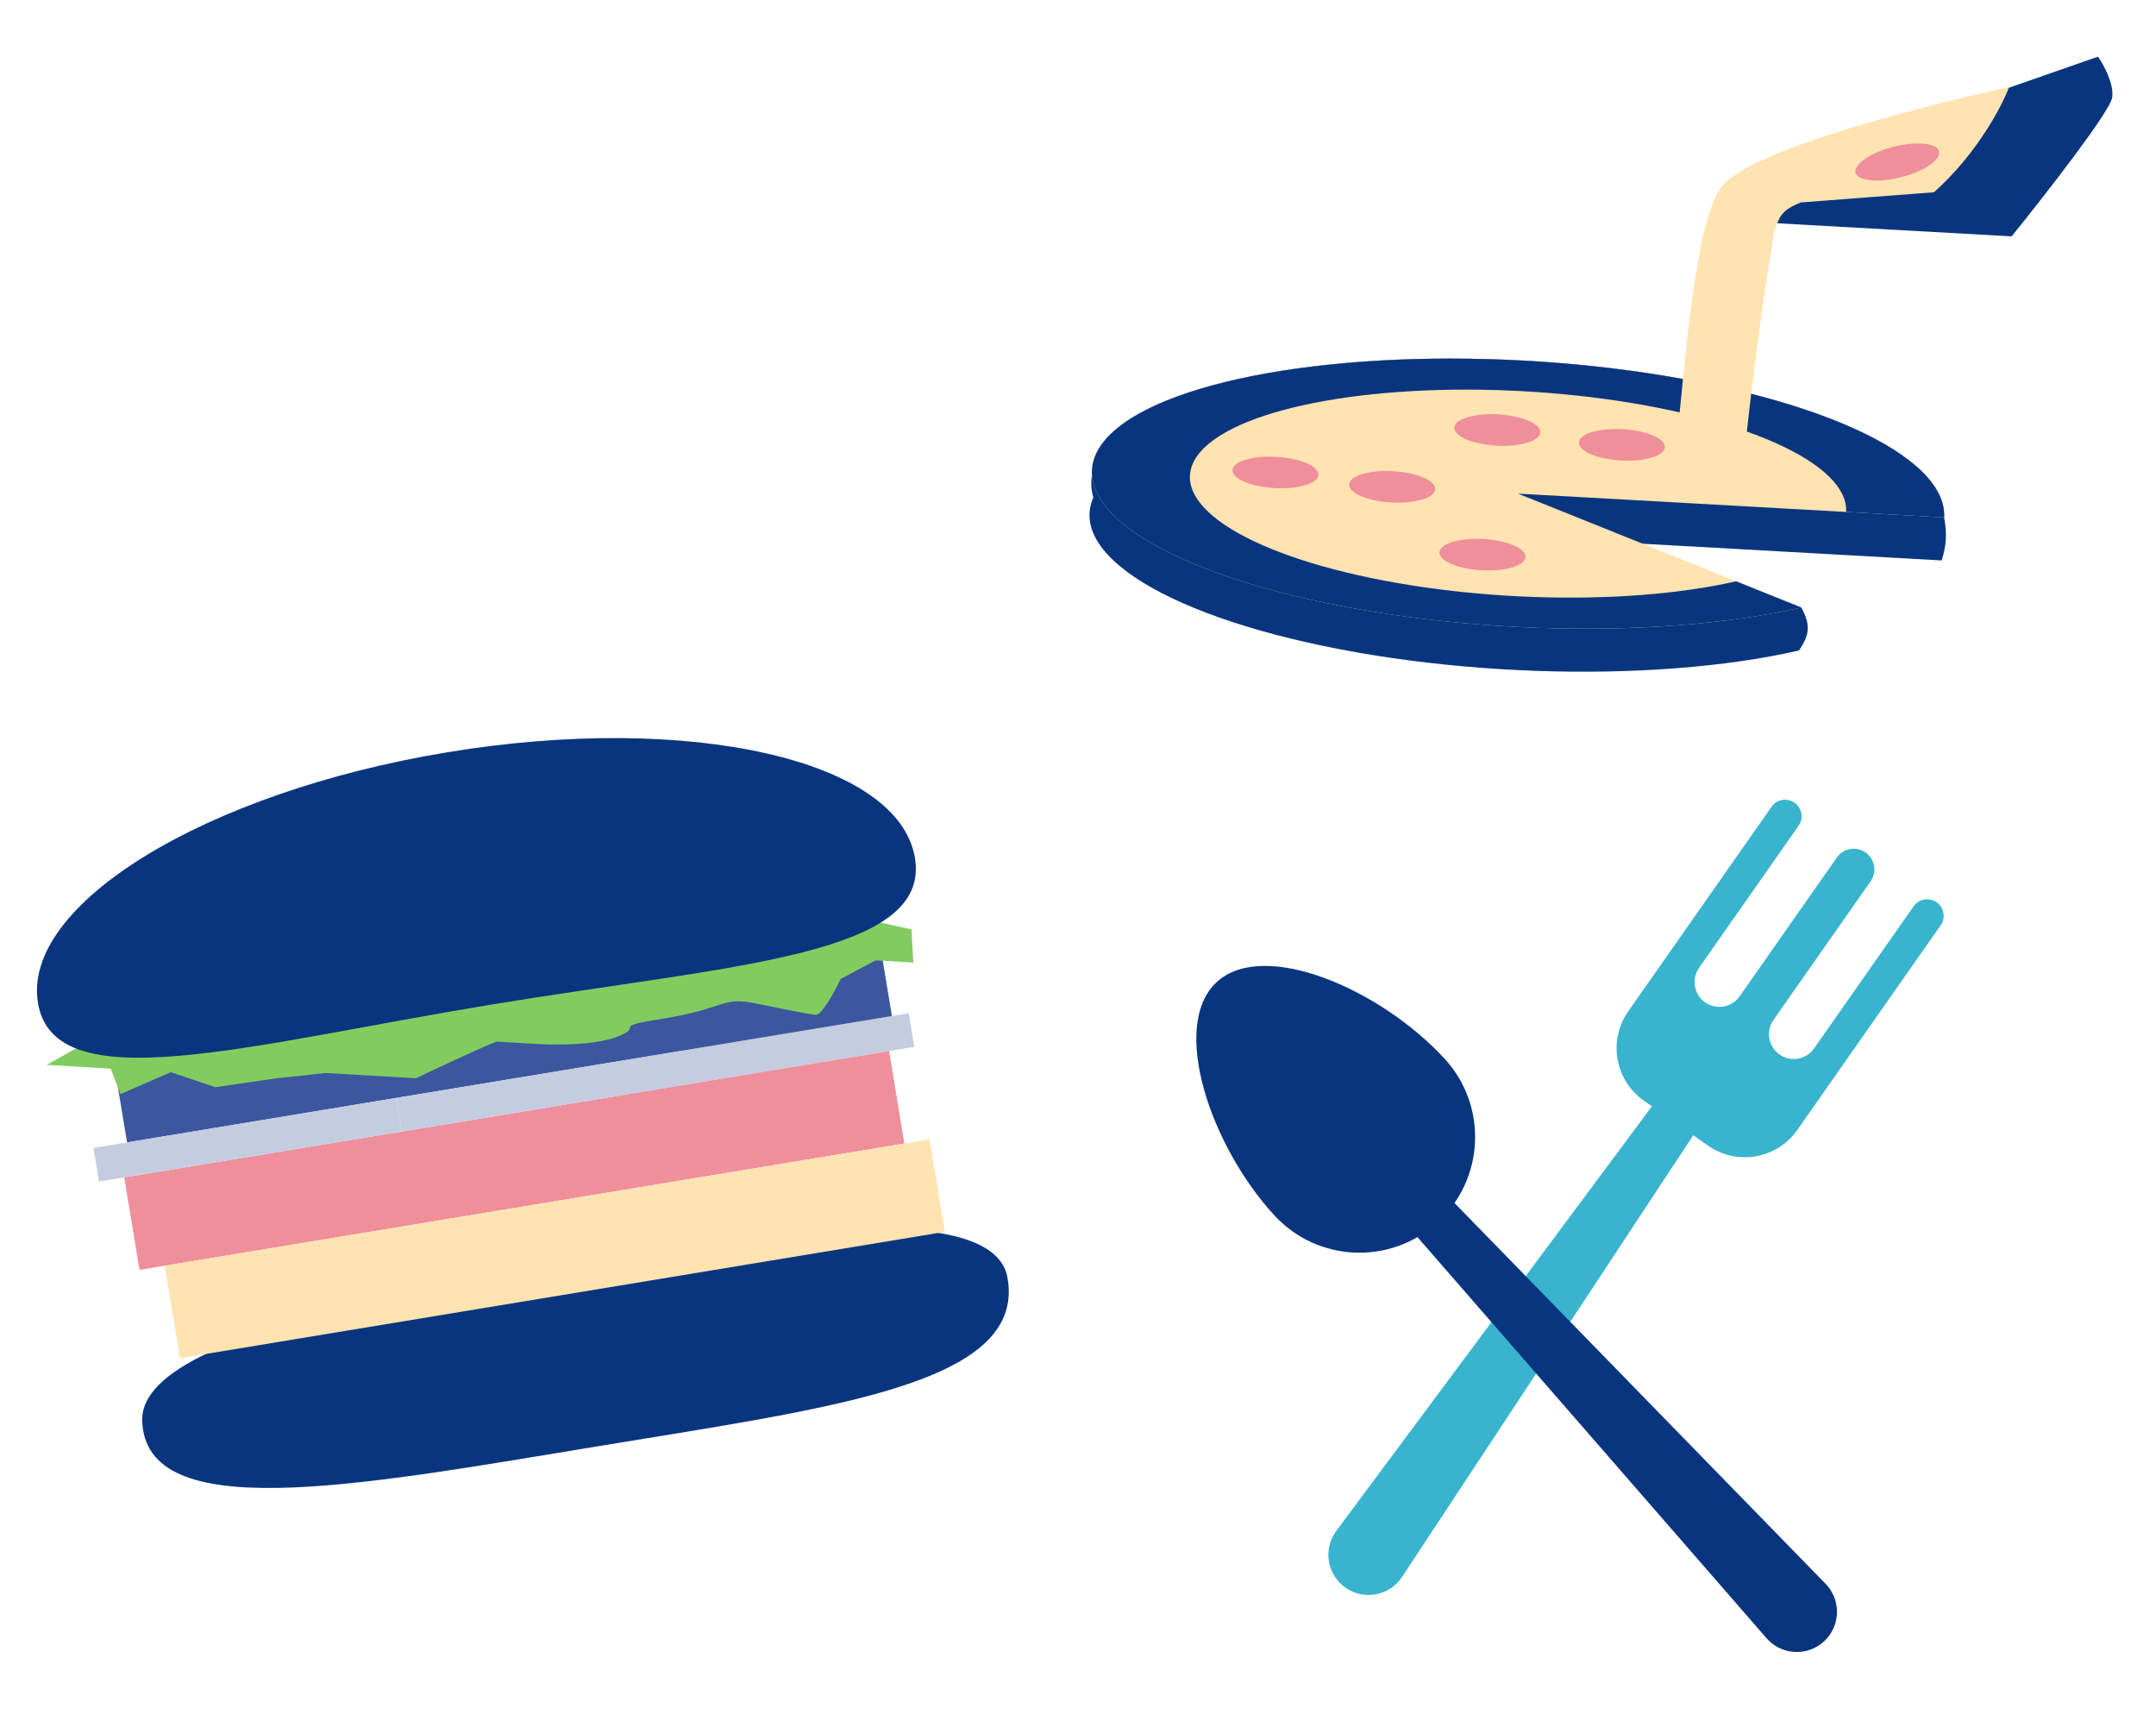 <svg fill="none" height="209" viewBox="0 0 261 209" width="261" xmlns="http://www.w3.org/2000/svg"><path d="m75.394 128.284h35.051v4.124h-35.051z" fill="#c4cce0" transform="matrix(.987 -.163 .163 .987 -19.91 14.012)"/><path d="m121.96 154.617c-2.336-12.993-53.886-.498-53.886-.498s-51.242 5.195-50.86 17.81 25.414 8.019 54.339 3.238c28.925-4.781 52.744-7.557 50.408-20.55z" fill="#09357f"/><path d="m13.535 127.014h93.812v11.34h-93.812z" fill="#3c579e" transform="matrix(.987 -.163 .163 .987 -20.531 3.907)"/><path d="m5.66 128.877 8.034-4.537 87.174-13.924 9.475 2.057.222 4.02-4.554-.267-4.245 2.256c-.694 1.462-2.266 4.375-2.995 4.332-.911-.053-4.069-.739-7.683-1.452s-3.701.785-10.62 1.882c-6.918 1.097-2.335.865-5.611 2.176-3.275 1.31-9.195.963-10.106.91l-4.554-.267c-.364-.021-6.722 2.945-9.855 4.431l-10.929-.64-5.978.651-7.373 1.071-5.377-1.818-6.095 2.648-1.191-3.075z" fill="#82cc5f"/><path d="m15.041 142.439h93.812v11.34h-93.812z" fill="#ef8f9b" transform="matrix(.987 -.163 .163 .987 -23.026 4.359)"/><path d="m19.939 153.123h93.812v11.34h-93.812z" fill="#ffe3b1" transform="matrix(.987 -.163 .163 .987 -24.703 5.301)"/><path d="m11.316 138.875h37.113v4.124h-37.113z" fill="#c4cce0" transform="matrix(.987 -.163 .163 .987 -22.495 3.704)"/><path d="m47.932 132.823h35.051v4.124h-35.051z" fill="#c4cce0" transform="matrix(.987 -.163 .163 .987 -21.018 9.594)"/><path d="m110.761 103.831c1.968 11.905-22.274 12.952-51.591 17.797-29.317 4.846-52.606 11.655-54.574-.249-1.968-11.905 20.203-25.483 49.52-30.329 29.317-4.846 54.677.877 56.645 12.781z" fill="#09357f"/><path d="m224.372 51.833c7.307 3.284 11.183 7.093 10.977 10.788.367 1.919.288 3.339-.291 5.205l-40.392-2.254 23.404 7.951c1.064 2.027 1.095 3.166-.291 5.205-8.847 2.018-20.136 2.886-31.969 2.457-11.833-.428-23.49-2.127-33.013-4.81-9.523-2.683-16.331-6.188-19.281-9.924-1.675-2.122-2.049-4.245-1.155-6.254-.916-2.89.673-7.118 4.525-9.548 4.942-3.118 13.439-5.423 24.062-6.527s22.726-.94 34.275.464c11.55 1.405 21.843 3.963 29.149 7.248z" fill="#09357f"/><path d="m235.349 62.62c.206-3.694-3.67-7.503-10.977-10.788-7.306-3.284-17.599-5.843-29.149-7.248-11.549-1.404-23.652-1.568-34.275-.464-10.624 1.104-19.12 3.409-24.062 6.527-4.943 3.118-6.03 6.86-3.08 10.597 2.951 3.737 9.759 7.241 19.282 9.925 9.522 2.683 21.179 4.381 33.012 4.81 11.834.428 23.122-.439 31.97-2.458l-34.302-13.78z" fill="#ffe3b1"/><path d="m235.349 62.62c.206-3.694-3.67-7.503-10.977-10.788-7.306-3.284-17.599-5.843-29.149-7.248-11.549-1.404-23.652-1.568-34.275-.464-10.624 1.104-19.12 3.409-24.062 6.527-4.943 3.118-6.03 6.86-3.08 10.597 2.951 3.737 9.759 7.241 19.282 9.925 9.522 2.683 21.179 4.381 33.012 4.81 11.834.428 23.122-.439 31.97-2.458l-7.89-3.17c-6.812 1.554-15.504 2.222-24.616 1.892-9.111-.33-18.087-1.638-25.42-3.704-7.332-2.066-12.575-4.764-14.846-7.642-2.272-2.877-1.435-5.759 2.371-8.16 3.805-2.401 10.348-4.176 18.528-5.026 8.179-.85 17.499-.724 26.392.357s16.818 3.052 22.444 5.581c5.627 2.529 8.611 5.462 8.452 8.306z" fill="#09357f"/><path d="m253.976 6.857-45.353 15.822 2.618 4.125 32.284 1.801c3.97-4.909 11.964-15.147 12.177-16.829.214-1.682-1.061-3.981-1.726-4.919z" fill="#09357f"/><path clip-rule="evenodd" d="m208.499 22.5c4.5-5.5 34.715-11.965 34.715-11.965-.863 2.312-3.89 8.095-9.094 12.734l-16.121 1.231c-1.614.667-2.489 1.177-3 3l-.094-.071c-.704 3.517-3.563 22.583-4.173 33.511l-8.955-.667c1.619-1.808 2.222-32.272 6.722-37.772z" fill="#ffe3b1" fill-rule="evenodd"/><g fill="#ef8f9b"><ellipse cx="168.627" cy="58.897" rx="5.213" ry="1.896" transform="matrix(.998 .056 -.056 .998 3.543 -9.303)"/><ellipse cx="181.354" cy="52.012" rx="5.213" ry="1.896" transform="matrix(.998 .056 -.056 .998 3.179 -10.023)"/><ellipse cx="154.483" cy="57.158" rx="5.213" ry="1.896" transform="matrix(.998 .056 -.056 .998 3.424 -8.518)"/><ellipse cx="179.561" cy="67.102" rx="5.213" ry="1.896" transform="matrix(.998 .056 -.056 .998 4.017 -9.9)"/><ellipse cx="196.442" cy="53.804" rx="5.213" ry="1.896" transform="matrix(.998 .056 -.056 .998 3.303 -10.861)"/><ellipse cx="229.682" cy="19.581" rx="5.213" ry="1.896" transform="matrix(.969 -.247 .247 .969 2.284 57.363)"/></g><path clip-rule="evenodd" d="m217.243 97.148c.905.634 1.124 1.881.491 2.786l-12.051 17.198c-.951 1.357-.622 3.228.735 4.179 1.357.951 3.228.621 4.179-.735l11.763-16.789c.793-1.131 2.352-1.405 3.482-.613 1.131.792 1.406 2.351.613 3.482l-11.764 16.789c-.95 1.357-.621 3.227.736 4.178 1.357.951 3.227.622 4.178-.735l12.051-17.198c.634-.905 1.881-1.124 2.786-.49.904.633 1.124 1.881.49 2.785l-17.353 24.765c-2.46 3.51-7.299 4.362-10.81 1.902l-7.761-5.439c-3.511-2.46-4.363-7.299-1.903-10.81l17.353-24.764c.634-.905 1.881-1.124 2.785-.49z" fill="#39b4cf" fill-rule="evenodd"/><path d="m201.169 132.285 4.914 3.443-36.353 55.12c-1.507 2.286-4.605 2.876-6.847 1.305-2.243-1.572-2.746-4.685-1.112-6.882z" fill="#39b4cf"/><path d="m170.5 148.464 4.413-4.065 46.089 47.281c1.912 1.961 1.827 5.113-.187 6.968-2.014 1.856-5.162 1.682-6.96-.383z" fill="#09357f"/><path d="m174.871 128.12c5.239 5.686 4.876 14.543-.81 19.782-5.687 5.239-14.544 4.877-19.783-.81-7.792-8.457-12.668-23.001-6.982-28.24 5.687-5.239 19.783.81 27.575 9.268z" fill="#09357f"/></svg>
